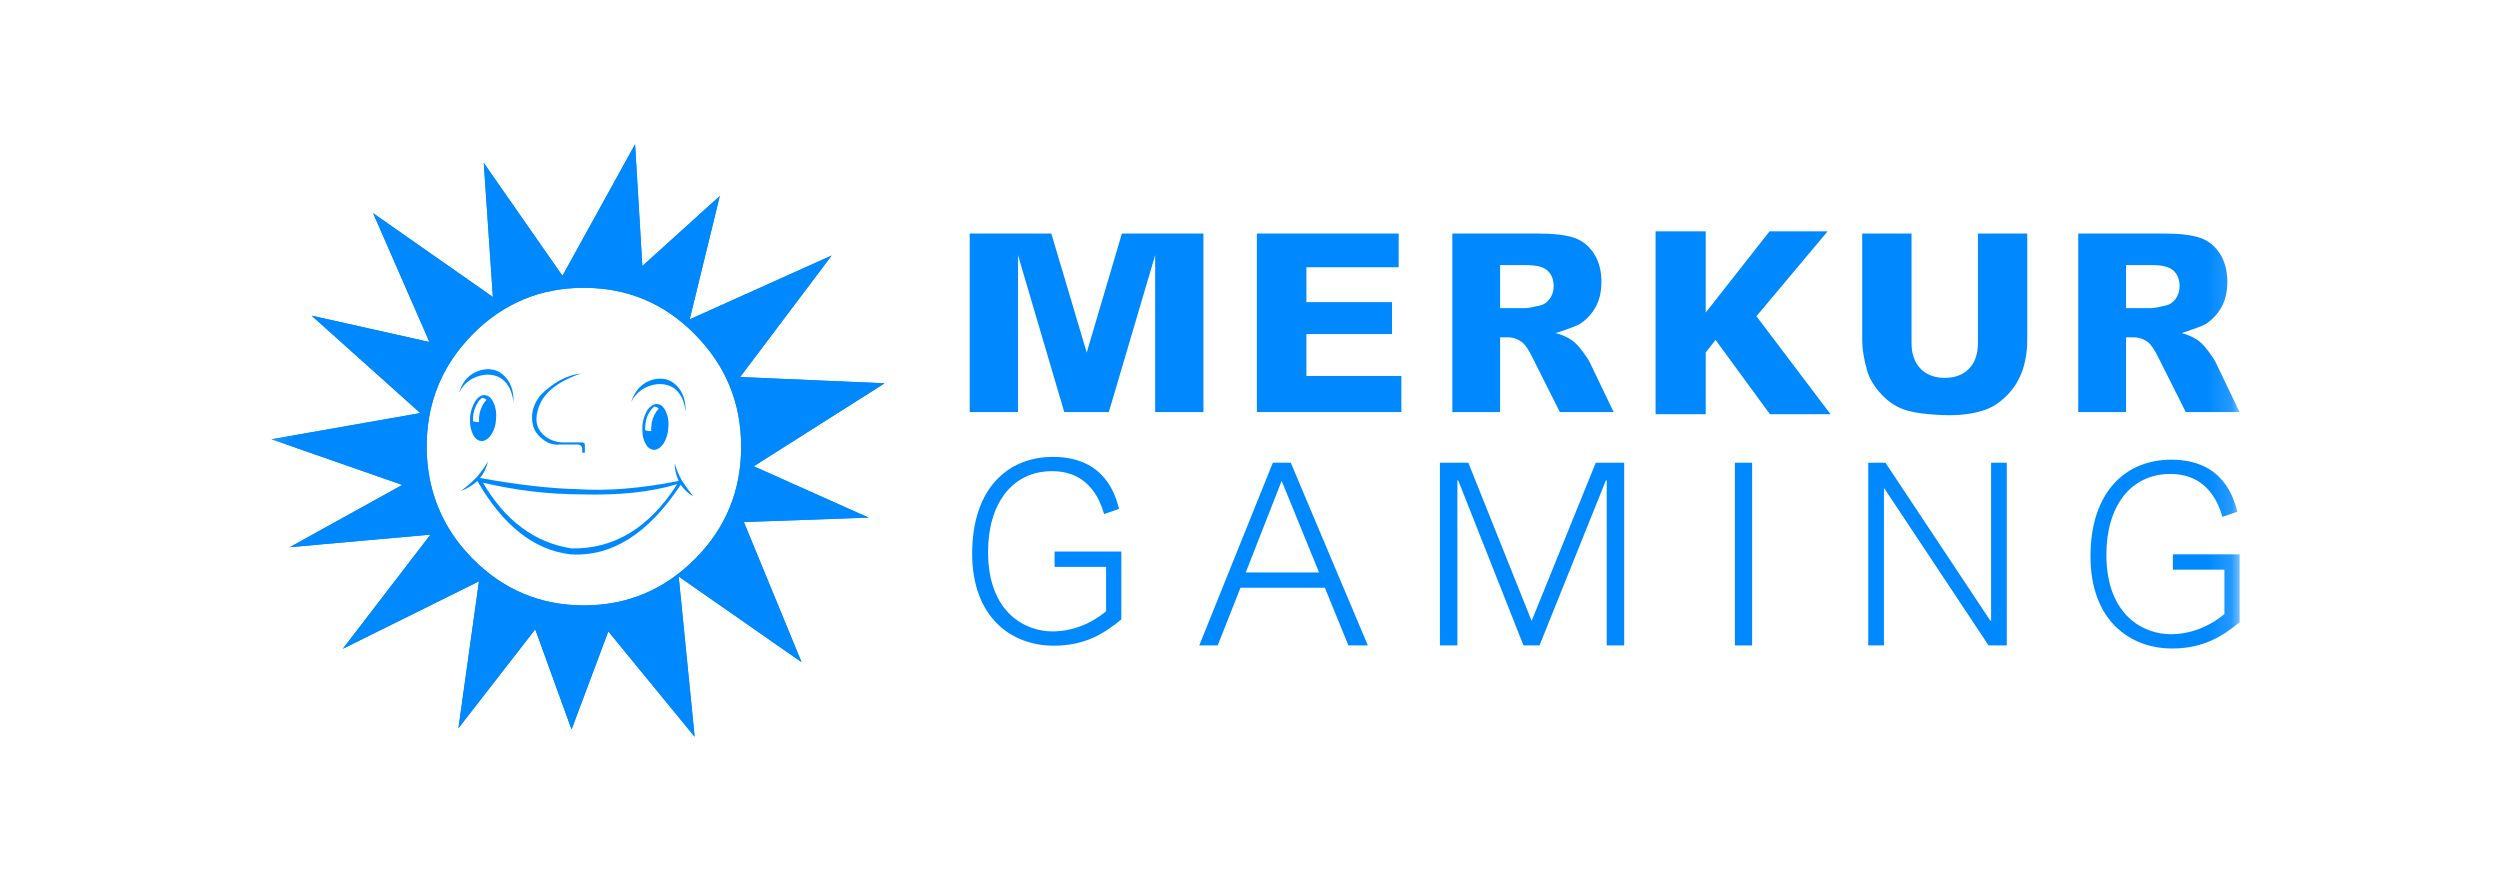 <svg width="107" height="38" viewBox="0 0 107 38" fill="none" xmlns="http://www.w3.org/2000/svg">
<mask id="mask0_26_2759" style="mask-type:luminance" maskUnits="userSpaceOnUse" x="11" y="0" width="85" height="38">
<path d="M95.857 0H11.148V38H95.857V0Z" fill="white"/>
</mask>
<g mask="url(#mask0_26_2759)">
<path fill-rule="evenodd" clip-rule="evenodd" d="M51.507 17.636V9.995H48.017L46.512 15.09L44.996 9.995H41.504V17.636H43.57V10.921L45.55 17.636H47.458L49.441 10.922V17.636H51.507Z" fill="#0089FF"/>
<path fill-rule="evenodd" clip-rule="evenodd" d="M59.578 14.298V12.931H55.914V11.438H59.863V9.995H53.793V17.636H59.978V16.092H55.914V14.298H59.578Z" fill="#0089FF"/>
<path fill-rule="evenodd" clip-rule="evenodd" d="M86.562 15.851C86.697 15.451 86.766 15.021 86.766 14.571V9.995H84.655V14.682C84.655 15.15 84.528 15.519 84.275 15.779C84.023 16.04 83.674 16.172 83.237 16.172C82.796 16.172 82.445 16.038 82.193 15.773C81.941 15.509 81.814 15.143 81.814 14.682V9.995H79.703V14.571C79.703 14.944 79.775 15.381 79.916 15.869C80.001 16.163 80.162 16.454 80.395 16.734C80.628 17.014 80.888 17.233 81.168 17.385C81.448 17.536 81.803 17.639 82.225 17.691C82.657 17.744 83.061 17.771 83.424 17.771C84.048 17.771 84.588 17.685 85.029 17.515C85.34 17.396 85.643 17.186 85.929 16.891C86.215 16.595 86.427 16.245 86.562 15.851Z" fill="#0089FF"/>
<path fill-rule="evenodd" clip-rule="evenodd" d="M90.994 11.346H92.102C92.547 11.346 92.848 11.422 93.021 11.58C93.197 11.739 93.286 11.967 93.286 12.257C93.286 12.455 93.23 12.633 93.12 12.786C93.008 12.942 92.862 13.041 92.684 13.079C92.38 13.152 92.176 13.188 92.063 13.188H90.994V11.346ZM91.929 14.642L91.93 14.643C92.066 14.749 92.211 14.961 92.374 15.293L93.551 17.636H95.853L94.841 15.527C94.791 15.419 94.689 15.261 94.536 15.057C94.347 14.805 94.244 14.709 94.196 14.665C93.872 14.373 93.374 14.256 93.374 14.256C93.374 14.256 94.228 13.982 94.41 13.864C94.695 13.678 94.922 13.433 95.085 13.135C95.248 12.838 95.33 12.477 95.33 12.063C95.33 11.588 95.222 11.181 95.01 10.854C94.799 10.528 94.518 10.302 94.174 10.182C93.818 10.058 93.29 9.995 92.606 9.995H88.949V17.636H90.994V14.437H91.308C91.537 14.437 91.746 14.506 91.929 14.642Z" fill="#0089FF"/>
<path fill-rule="evenodd" clip-rule="evenodd" d="M64.204 11.346H65.313C65.759 11.346 66.06 11.422 66.232 11.58C66.408 11.739 66.497 11.967 66.497 12.257C66.497 12.455 66.441 12.633 66.331 12.786C66.22 12.942 66.073 13.041 65.895 13.079C65.591 13.152 65.387 13.188 65.273 13.188H64.204V11.346ZM65.139 14.642L65.141 14.643C65.276 14.749 65.422 14.961 65.585 15.293L66.762 17.636H69.064L68.052 15.527C68.002 15.419 67.899 15.261 67.747 15.057C67.558 14.805 67.455 14.709 67.407 14.665C67.083 14.373 66.586 14.256 66.586 14.256C66.586 14.256 67.439 13.982 67.621 13.864C67.906 13.678 68.133 13.433 68.296 13.135C68.459 12.838 68.541 12.477 68.541 12.063C68.541 11.588 68.433 11.181 68.221 10.854C68.01 10.528 67.729 10.302 67.385 10.182C67.029 10.058 66.501 9.995 65.818 9.995H62.16V17.636H64.204V14.437H64.519C64.748 14.437 64.957 14.506 65.139 14.642Z" fill="#0089FF"/>
<path fill-rule="evenodd" clip-rule="evenodd" d="M56.456 24.501L54.855 20.581L53.319 24.501H56.456ZM53.092 25.156L52.118 27.624H51.328L54.477 19.805H55.245L58.544 27.624H57.712L56.705 25.156H53.092Z" fill="#0089FF"/>
<path fill-rule="evenodd" clip-rule="evenodd" d="M62.845 19.805L65.554 26.576L68.299 19.805H69.515V27.624H68.768V20.559H68.733L65.891 27.624H65.205L62.411 20.559H62.376V27.624H61.629V19.805H62.845Z" fill="#0089FF"/>
<path fill-rule="evenodd" clip-rule="evenodd" d="M74.254 27.624H74.99V19.805H74.254V27.624Z" fill="#0089FF"/>
<path fill-rule="evenodd" clip-rule="evenodd" d="M80.697 19.805L85.186 26.565H85.219V19.805H85.89V27.624H85.111L80.653 20.908H80.632V27.624H79.961V19.805H80.697Z" fill="#0089FF"/>
<path fill-rule="evenodd" clip-rule="evenodd" d="M95.856 23.726V26.631C95.137 27.22 94.32 27.756 92.96 27.756C91.163 27.756 89.473 26.554 89.473 23.813C89.473 21.018 91.007 19.674 92.931 19.674C95.175 19.674 95.612 21.345 95.758 21.902L95.118 22.121C94.991 21.706 94.583 20.286 92.892 20.286C91.153 20.286 90.153 21.716 90.153 23.737C90.153 26.369 91.775 27.144 92.902 27.144C93.738 27.144 94.534 26.838 95.205 26.281V24.381H92.999V23.726H95.856Z" fill="#0089FF"/>
<path fill-rule="evenodd" clip-rule="evenodd" d="M47.993 23.606V26.511C47.274 27.101 46.458 27.636 45.097 27.636C43.3 27.636 41.609 26.434 41.609 23.694C41.609 20.898 43.144 19.555 45.068 19.555C47.312 19.555 47.75 21.225 47.896 21.782L47.254 22.001C47.128 21.586 46.72 20.166 45.029 20.166C43.29 20.166 42.289 21.597 42.289 23.617C42.289 26.249 43.912 27.024 45.039 27.024C45.874 27.024 46.671 26.718 47.342 26.162V24.261H45.136V23.606H47.993Z" fill="#0089FF"/>
<path fill-rule="evenodd" clip-rule="evenodd" d="M78.348 17.729H75.754L73.425 14.549L73.005 15.085V17.729H70.859V9.902H73.005V13.377L75.737 9.902H78.222L75.175 13.534L78.348 17.729Z" fill="#0089FF"/>
<path fill-rule="evenodd" clip-rule="evenodd" d="M31.721 19.123C31.721 20.997 31.063 22.603 29.748 23.921C28.434 25.239 26.852 25.911 24.995 25.911C23.139 25.911 21.549 25.248 20.234 23.921C19.185 22.863 18.555 21.616 18.341 20.199C18.287 19.84 18.261 19.477 18.262 19.114C18.262 17.464 18.768 16.027 19.781 14.801C19.923 14.631 20.074 14.469 20.225 14.308C21.54 12.981 23.127 12.317 24.987 12.317C26.843 12.317 28.434 12.981 29.739 14.308C31.063 15.644 31.721 17.24 31.721 19.123ZM32.254 19.966L37.86 16.406L31.676 16.137L35.594 10.936L29.517 13.671L30.806 8.39L27.492 11.385L27.181 6.175L24.072 11.806L20.704 6.973L21.095 12.712L15.969 9.125L18.386 14.64L13.34 13.51L17.995 17.68L11.625 18.8L17.222 20.755L12.407 23.419L18.43 22.881L14.672 27.768L20.5 24.88L19.621 31.166L22.908 26.934L24.463 31.22L26.035 27.023L29.731 31.534L29.047 24.674L34.306 28.341L31.836 22.343L37.176 22.154L32.254 19.966Z" fill="#0089FF"/>
<path fill-rule="evenodd" clip-rule="evenodd" d="M20.67 20.657C22.056 20.988 23.475 21.157 24.899 21.159C26.516 21.204 27.875 21.06 28.985 20.719C27.795 22.585 26.285 23.508 24.455 23.472C22.873 23.221 21.621 22.28 20.67 20.657ZM29.216 20.612C29.208 20.594 29.19 20.576 29.181 20.558C29.05 20.326 28.945 20.079 28.87 19.823C28.875 20.087 28.936 20.346 29.048 20.585C27.422 20.908 25.965 21.024 24.686 20.935C23.531 20.908 22.145 20.746 20.546 20.459C20.712 20.253 20.828 20.011 20.883 19.751C20.744 19.994 20.58 20.223 20.395 20.432L20.368 20.459C20.168 20.663 19.951 20.849 19.72 21.015C19.983 20.922 20.224 20.775 20.43 20.585C21.523 22.486 22.844 23.532 24.392 23.724C26.16 23.849 27.742 22.857 29.137 20.746C29.272 20.952 29.455 21.122 29.67 21.24C29.501 21.024 29.35 20.818 29.216 20.612ZM27.831 17.59C27.876 17.515 27.936 17.451 28.008 17.402C28.079 17.409 28.145 17.441 28.195 17.491C28.168 17.518 28.133 17.563 28.097 17.608C27.965 17.801 27.888 18.028 27.875 18.262C27.866 18.325 27.866 18.388 27.875 18.451H27.759C27.711 18.443 27.664 18.431 27.617 18.415C27.608 18.358 27.608 18.301 27.617 18.244C27.623 18.01 27.697 17.782 27.831 17.59ZM27.715 17.536C27.59 17.743 27.514 17.976 27.493 18.218C27.485 18.361 27.491 18.506 27.511 18.648C27.527 18.747 27.557 18.844 27.6 18.935C27.697 19.132 27.813 19.24 27.973 19.249C27.983 19.256 27.996 19.259 28.008 19.258C28.018 19.259 28.028 19.256 28.035 19.249C28.076 19.248 28.116 19.236 28.151 19.213C28.247 19.163 28.329 19.089 28.39 18.998C28.52 18.794 28.594 18.558 28.604 18.316C28.634 18.075 28.597 17.829 28.497 17.608C28.465 17.532 28.42 17.462 28.364 17.402C28.341 17.386 28.32 17.368 28.301 17.348C28.264 17.324 28.221 17.308 28.177 17.303C28.163 17.299 28.148 17.296 28.133 17.294C28.047 17.286 27.96 17.311 27.893 17.366C27.823 17.41 27.763 17.468 27.715 17.536ZM20.821 17.115C20.794 17.141 20.759 17.186 20.723 17.231C20.591 17.424 20.514 17.651 20.501 17.886V18.065H20.386C20.337 18.058 20.29 18.045 20.244 18.029V17.859C20.26 17.625 20.337 17.399 20.466 17.204C20.511 17.132 20.572 17.07 20.643 17.025C20.71 17.038 20.771 17.069 20.821 17.115ZM21.23 17.94C21.26 17.698 21.224 17.453 21.123 17.231C21.091 17.155 21.046 17.085 20.99 17.025C20.972 17.007 20.945 16.989 20.928 16.971C20.89 16.947 20.848 16.932 20.803 16.926C20.794 16.917 20.777 16.917 20.759 16.909C20.673 16.904 20.589 16.93 20.519 16.98C20.449 17.032 20.389 17.095 20.341 17.169C20.216 17.375 20.14 17.608 20.119 17.85C20.111 17.991 20.117 18.132 20.137 18.271C20.157 18.37 20.187 18.466 20.226 18.558C20.315 18.756 20.439 18.863 20.59 18.872C20.603 18.88 20.619 18.884 20.634 18.881C20.644 18.882 20.654 18.879 20.661 18.872C20.702 18.872 20.742 18.859 20.777 18.836C20.875 18.785 20.958 18.708 21.017 18.612C21.15 18.413 21.224 18.18 21.23 17.94ZM29.35 17.626C29.35 17.141 29.225 16.774 28.977 16.523C28.71 16.236 28.364 16.146 27.946 16.245C27.484 16.379 27.173 16.702 27.013 17.213C27.235 16.774 27.6 16.514 28.124 16.442C28.817 16.397 29.234 16.792 29.35 17.626ZM21.612 16.119C21.345 15.832 20.999 15.743 20.581 15.841C20.107 15.976 19.796 16.299 19.648 16.81C19.862 16.37 20.235 16.11 20.75 16.039C21.443 15.994 21.861 16.388 21.985 17.222C21.985 16.738 21.861 16.37 21.612 16.119ZM23.113 16.935C22.811 17.33 22.704 17.751 22.811 18.2C22.882 18.495 23.096 18.747 23.451 18.944C23.579 19.002 23.719 19.032 23.859 19.034C23.889 19.035 23.919 19.032 23.948 19.025H24.757C24.84 19.036 24.905 19.102 24.917 19.186V19.374H25.032V19.025C25.023 18.971 24.988 18.944 24.917 18.935H24.081C23.831 18.928 23.588 18.85 23.38 18.711C22.998 18.433 22.873 18.047 23.015 17.572C23.184 16.881 23.797 16.352 24.872 15.985C24.25 16.057 23.673 16.37 23.113 16.935Z" fill="#0089FF"/>
<path fill-rule="evenodd" clip-rule="evenodd" d="M18.378 14.64L13.332 13.51L17.987 17.68L11.617 18.801L17.214 20.755L12.399 23.419L18.422 22.88L14.673 27.768L20.501 24.88L19.622 31.166L22.909 26.934L24.463 31.22L26.036 27.023L29.732 31.534L29.048 24.674L34.307 28.341L31.837 22.342L37.177 22.154L32.255 19.948L37.861 16.406L31.677 16.137L35.595 10.936L29.518 13.671L30.807 8.39L27.493 11.385L27.182 6.175L24.073 11.806L20.706 6.973L21.096 12.712L15.97 9.125L18.378 14.64ZM31.722 19.123C31.722 20.997 31.064 22.602 29.75 23.921C28.435 25.239 26.853 25.911 24.997 25.911C23.14 25.911 21.55 25.248 20.235 23.921C19.186 22.863 18.556 21.616 18.343 20.199C18.288 19.84 18.262 19.477 18.262 19.114C18.262 17.464 18.769 16.027 19.782 14.801C19.924 14.631 20.075 14.469 20.226 14.308C21.541 12.981 23.128 12.317 24.988 12.317C26.845 12.317 28.435 12.981 29.741 14.308C31.064 15.644 31.722 17.24 31.722 19.123Z" fill="#0089FF"/>
</g>
</svg>
